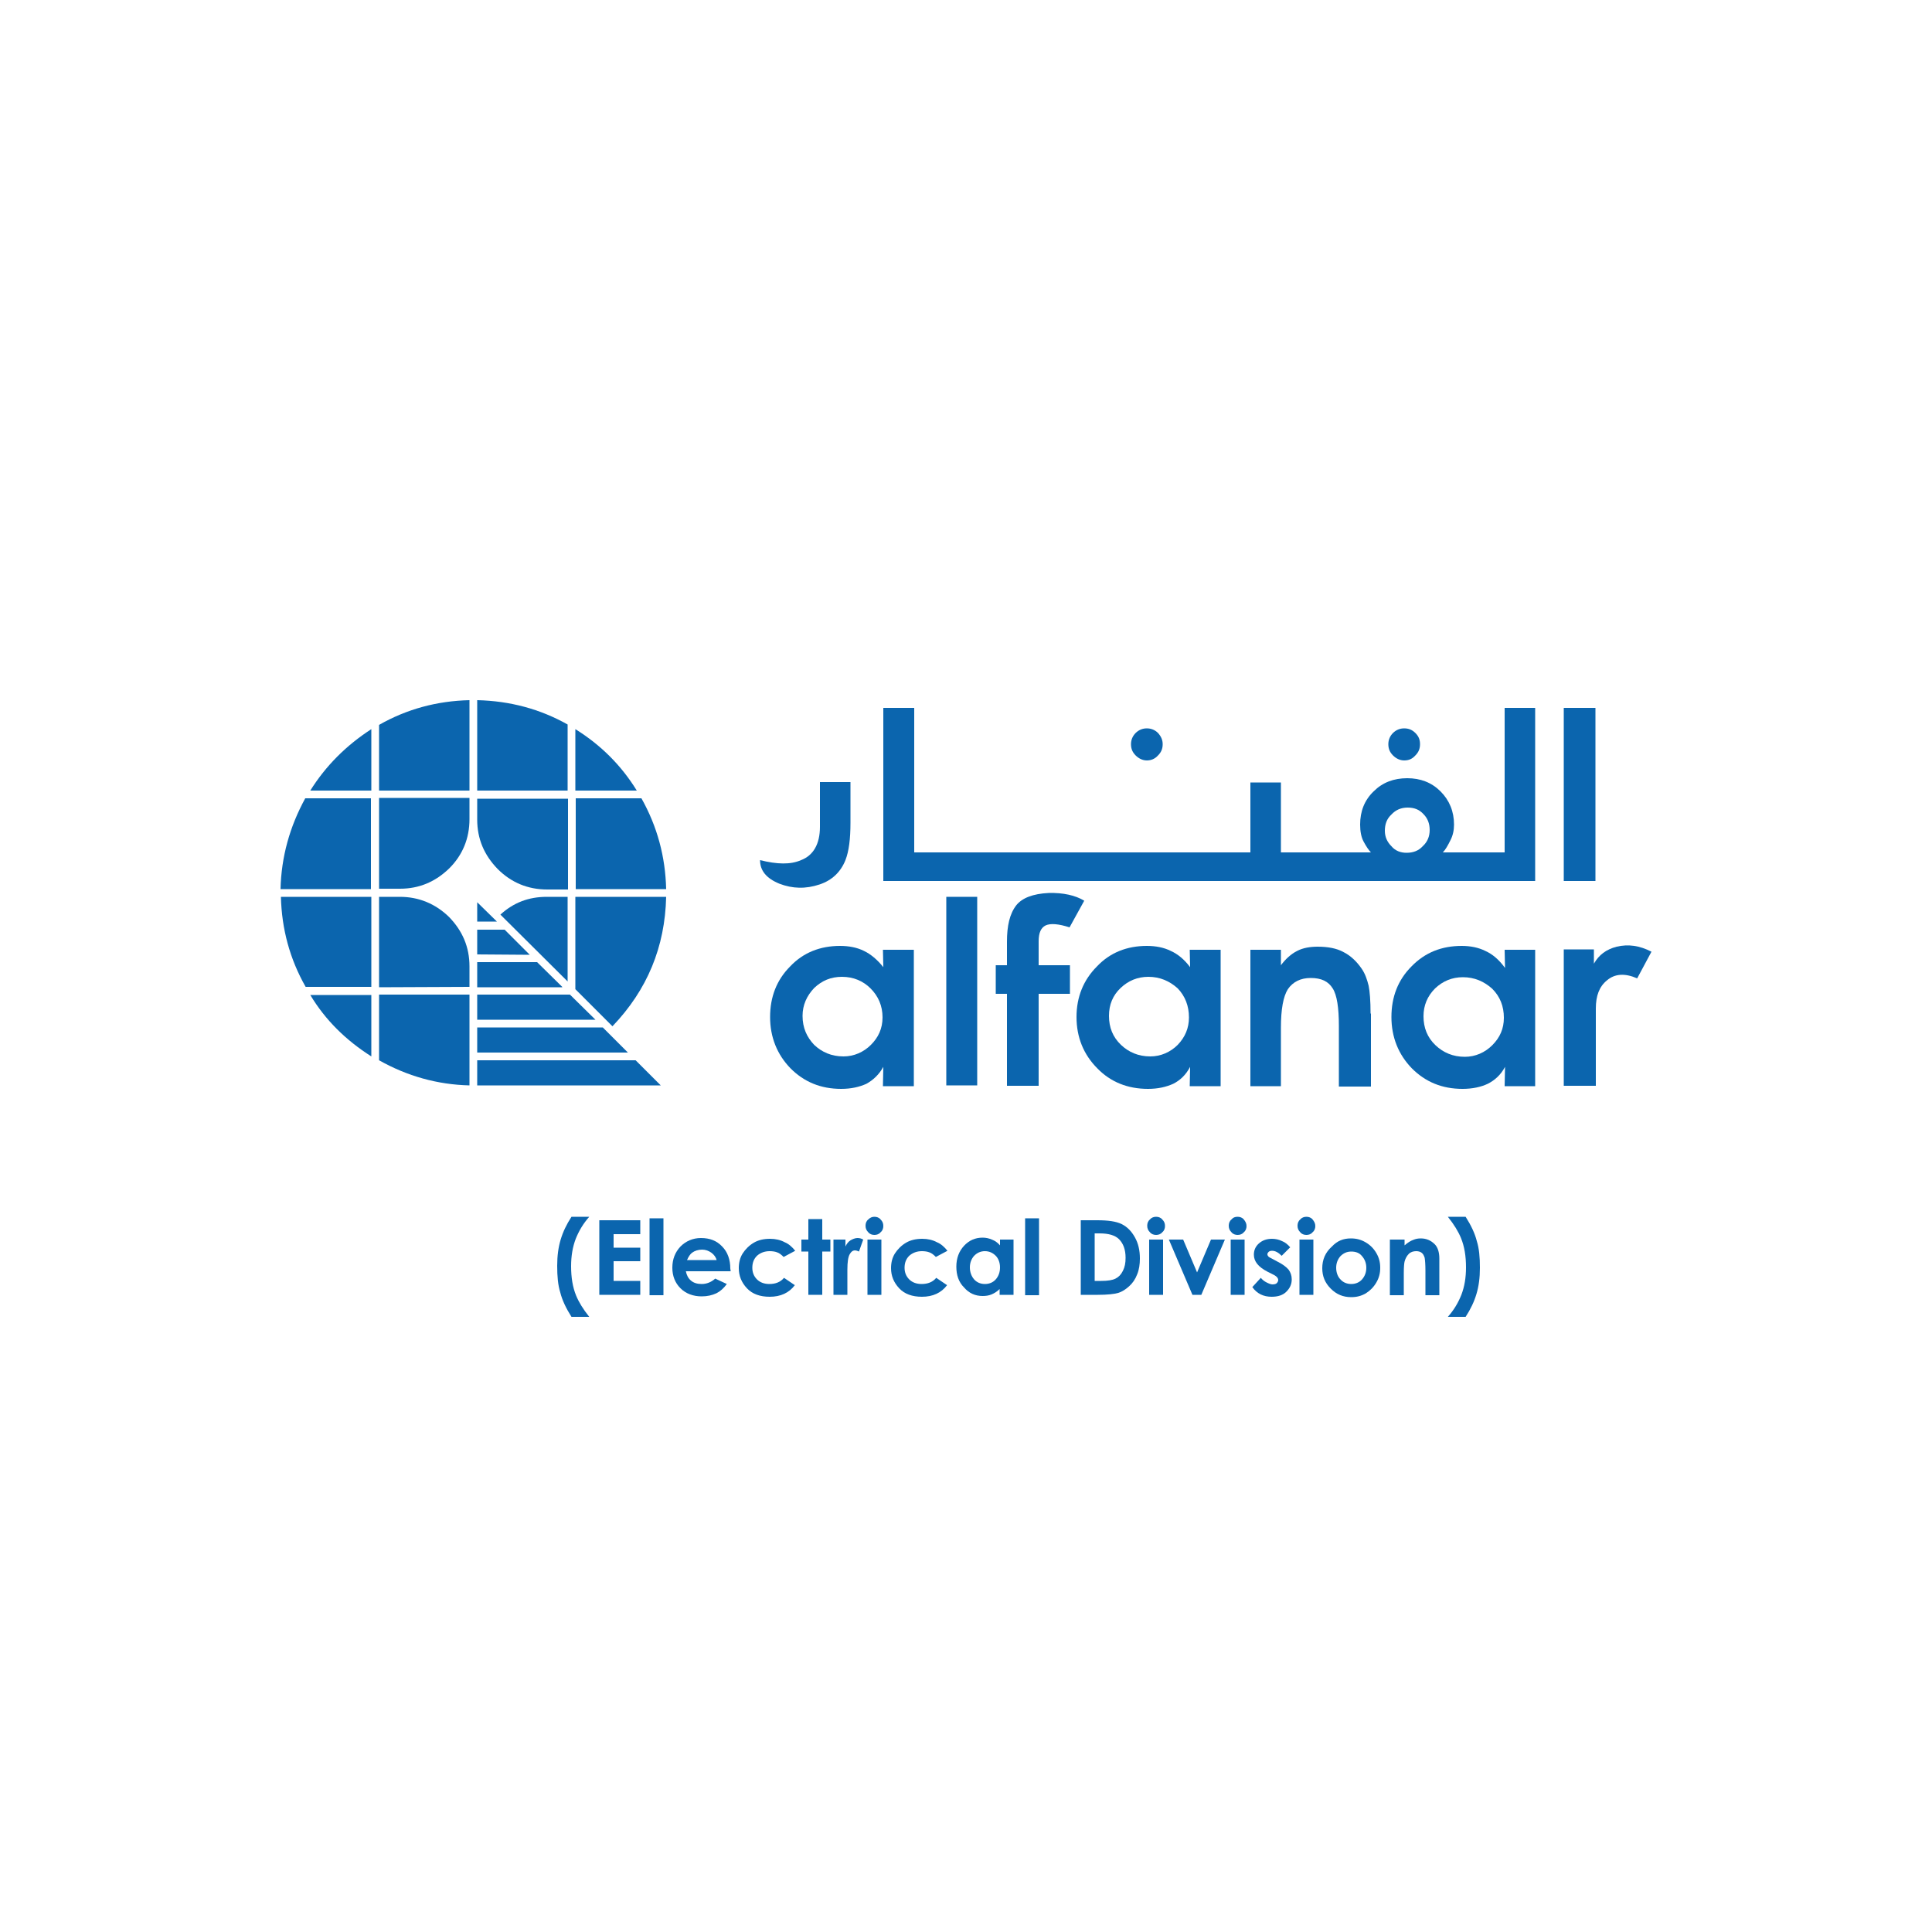 <?xml version="1.0" encoding="utf-8"?>
<!-- Generator: Adobe Illustrator 26.5.0, SVG Export Plug-In . SVG Version: 6.00 Build 0)  -->
<svg version="1.1" id="Layer_1" xmlns="http://www.w3.org/2000/svg" xmlns:xlink="http://www.w3.org/1999/xlink" x="0px" y="0px"
	 viewBox="0 0 500 500" style="enable-background:new 0 0 500 500;" xml:space="preserve">
<style type="text/css">
	.st0{fill:#FFFFFF;}
	.st1{fill:#0B65AE;}
</style>
<g>
	<g>
		<path class="st1" d="M412.9,183.2h-8.2v44.8h8.2V183.2z"/>
		<path class="st1" d="M423.7,253.2l3.7-6.9c-3.1-1.6-6-2-9-1.3c-2.7,0.7-4.6,2.1-5.9,4.4v-3.7h-7.8v35.3h8.3v-20
			c0-3.3,0.9-5.7,2.9-7.3C417.9,252,420.5,251.8,423.7,253.2z"/>
		<path class="st1" d="M397.3,183.2h-7.9v37.4h-16c0.7-0.7,1.3-1.8,2-3.2c0.6-1.2,0.9-2.5,0.9-4c0-3.4-1.2-6.3-3.5-8.6
			c-2.3-2.3-5.2-3.4-8.6-3.4c-3.5,0-6.4,1.1-8.7,3.4c-2.4,2.3-3.5,5.2-3.5,8.6c0,1.8,0.3,3.3,0.9,4.4c0.7,1.3,1.3,2.2,1.9,2.8h-23.3
			v-18.1h-7.9v18.1h-87v-37.4h-8v44.8h168.7V183.2z M364,220.7c-1.5,0-2.9-0.5-3.9-1.7c-1.1-1.1-1.7-2.4-1.7-4
			c0-1.7,0.5-3.1,1.7-4.2c1.1-1.2,2.5-1.8,4.2-1.8c1.7,0,3,0.5,4.1,1.7c1.1,1.1,1.6,2.5,1.6,4.1c0,1.7-0.6,3.1-1.8,4.2
			C367.1,220.2,365.7,220.7,364,220.7z"/>
		<path class="st1" d="M363.4,188.5c-1.1,0-2.1,0.4-2.9,1.2c-0.8,0.8-1.2,1.8-1.2,2.9c0,1.2,0.4,2.1,1.2,2.9
			c0.8,0.8,1.8,1.3,2.9,1.3c1.2,0,2.1-0.4,2.9-1.3c0.8-0.8,1.2-1.7,1.2-2.9c0-1.1-0.3-2-1.2-2.9
			C365.5,188.9,364.6,188.5,363.4,188.5z"/>
		<path class="st1" d="M384.4,246.1c-1.8-0.9-3.9-1.3-6.1-1.3c-5.2,0-9.5,1.7-13,5.3c-3.5,3.5-5.2,7.9-5.2,13.1
			c0,5.2,1.8,9.7,5.3,13.3c3.5,3.5,7.8,5.3,13.1,5.3c2.6,0,4.8-0.5,6.5-1.3c1.8-0.9,3.4-2.3,4.5-4.4l-0.1,5h7.9v-35.3h-7.9l0.1,4.7
			C387.9,248.3,386.2,246.9,384.4,246.1z M371.4,255.8c2-1.9,4.4-2.9,7.2-2.9c3,0,5.5,1.1,7.6,3c2,2,3,4.5,3,7.5c0,2.8-1,5.1-3,7.1
			c-1.9,1.9-4.4,3-7.1,3c-3.1,0-5.6-1.1-7.6-3c-2.1-2-3.1-4.5-3.1-7.5C368.4,260.2,369.4,257.8,371.4,255.8z"/>
		<path class="st1" d="M354.7,262.3c0-3.3-0.2-5.7-0.5-7.2c-0.4-1.6-0.9-3.1-1.8-4.4c-1.3-1.9-2.9-3.4-4.7-4.3
			c-1.8-1-4.1-1.4-6.7-1.4c-1.9,0-3.8,0.3-5.3,1.1c-1.6,0.8-3,2.1-4.2,3.7v-4h-7.9v35.3h7.9v-15.1c0-4.8,0.6-8.1,1.8-10
			c1.3-1.9,3.3-2.9,5.9-2.9c2.8,0,4.6,0.9,5.7,2.7c1.1,1.7,1.6,5,1.6,9.7v15.7h8.3V262.3z"/>
		<path class="st1" d="M296.8,188.5c-1.1,0-2.1,0.4-2.9,1.2c-0.8,0.8-1.2,1.8-1.2,2.9c0,1.2,0.4,2.1,1.2,2.9
			c0.8,0.8,1.8,1.3,2.9,1.3c1.1,0,2.1-0.4,2.9-1.3c0.8-0.8,1.2-1.7,1.2-2.9c0-1.1-0.4-2-1.2-2.9
			C298.9,188.9,297.9,188.5,296.8,188.5z"/>
		<path class="st1" d="M280.6,233.1c-2.3-1.4-5.5-2.1-9.2-2c-4.1,0.2-6.9,1.3-8.4,3.2c-1.7,2.2-2.4,5.3-2.4,9.4v6.1h-2.9v7.4h2.9
			v23.8h8.2v-23.8h8.1v-7.4h-8.1v-6.2c0-2.2,0.6-3.5,1.8-4.1c1.3-0.6,3.4-0.4,6.2,0.5L280.6,233.1z"/>
		<path class="st1" d="M212.2,202.5V214c0,4.4-1.7,7.4-4.9,8.6c-2.7,1.2-6.2,1.1-10.6,0c0,2.7,1.6,4.7,5,6.1
			c3.4,1.3,6.8,1.4,10.4,0.2c3.3-1.1,5.5-3.3,6.7-6.3c0.9-2.3,1.3-5.5,1.3-9.7v-10.5H212.2z"/>
		<path class="st1" d="M228.5,245.6l0.1,4.7c-1.5-1.9-3.3-3.4-5-4.2c-1.8-0.9-3.9-1.3-6.2-1.3c-5.1,0-9.5,1.7-12.9,5.3
			c-3.5,3.5-5.2,7.9-5.2,13.1c0,5.2,1.8,9.7,5.3,13.3c3.5,3.5,7.8,5.3,13.1,5.3c2.6,0,4.7-0.5,6.5-1.3c1.8-1,3.3-2.4,4.4-4.4l-0.1,5
			h8v-35.3H228.5z M217.9,252.8c3,0,5.5,1.1,7.4,3c2,2,3.1,4.5,3.1,7.5c0,2.9-1.1,5.2-3,7.1c-1.9,1.9-4.4,3-7.1,3
			c-3.1,0-5.6-1.1-7.6-3c-1.9-2-3-4.4-3-7.5c0-2.8,1.1-5.2,3-7.2C212.7,253.8,215,252.8,217.9,252.8z"/>
		<path class="st1" d="M307.9,245.6l0.1,4.7c-1.5-2-3.2-3.4-5-4.2c-1.8-0.9-3.9-1.3-6.2-1.3c-5.1,0-9.5,1.7-12.9,5.3
			c-3.5,3.5-5.3,7.9-5.3,13.1c0,5.2,1.8,9.7,5.4,13.3c3.4,3.5,7.8,5.3,13.1,5.3c2.6,0,4.7-0.5,6.5-1.3c1.8-0.9,3.3-2.3,4.4-4.4
			l-0.1,5h8v-35.3H307.9z M304.8,255.8c1.9,2,2.9,4.5,2.9,7.5c0,2.8-1,5.1-2.9,7.1c-1.9,1.9-4.4,3-7.1,3c-3.1,0-5.6-1.1-7.6-3
			c-2.1-2-3.1-4.5-3.1-7.5c0-2.9,1-5.3,3-7.2c2-1.9,4.4-2.9,7.2-2.9C300.2,252.8,302.7,253.9,304.8,255.8z"/>
		<path class="st1" d="M252.9,232.1h-8v48.8h8V232.1z"/>
		<path class="st1" d="M146.9,187.5c-7.1-4-14.9-6.1-23.4-6.3v23.4h23.4V187.5z"/>
		<path class="st1" d="M121.5,212v-5.5H98.1v23.5h5.4c5,0,9.2-1.8,12.8-5.3C119.7,221.3,121.5,217,121.5,212z"/>
		<path class="st1" d="M123.5,206.6v5.5c0,5,1.8,9.2,5.3,12.8c3.5,3.5,7.8,5.3,12.8,5.3h5.4v-23.5H123.5z"/>
		<path class="st1" d="M128.6,238.5l-5.1-5v5H128.6z"/>
		<path class="st1" d="M130.6,240.6h-7.1v6.4l13.6,0.1L130.6,240.6z"/>
		<path class="st1" d="M146.9,232.1h-5.4c-4.7,0-8.6,1.5-12,4.6l17.4,17.3V232.1z"/>
		<path class="st1" d="M148.9,204.6h15.9c-4-6.5-9.3-11.8-15.9-15.9V204.6z"/>
		<path class="st1" d="M172.4,230.1c-0.2-8.4-2.3-16.2-6.4-23.5h-17v23.5H172.4z"/>
		<path class="st1" d="M172.4,232.1h-23.5V256l9.6,9.6C167.5,256.2,172.1,245.1,172.4,232.1z"/>
		<path class="st1" d="M121.5,204.6v-23.4c-8.4,0.2-16.2,2.3-23.4,6.4v17H121.5z"/>
		<path class="st1" d="M79,206.6c-4,7.3-6.2,15.1-6.4,23.5h23.4v-23.5H79z"/>
		<path class="st1" d="M103.5,232.1h-5.4v23.4l23.4-0.1v-5.3c0-5-1.8-9.2-5.3-12.8C112.7,233.9,108.4,232.1,103.5,232.1z"/>
		<path class="st1" d="M80.3,204.6h15.8v-15.9C89.6,192.9,84.3,198.2,80.3,204.6z"/>
		<path class="st1" d="M96.1,232.1H72.7c0.2,8.3,2.3,16.1,6.4,23.3h17V232.1z"/>
		<path class="st1" d="M98.1,257.4v17c7.3,4.1,15.1,6.3,23.4,6.5v-23.5H98.1z"/>
		<path class="st1" d="M96.1,273.4v-15.9H80.3C84.2,264,89.5,269.2,96.1,273.4z"/>
		<path class="st1" d="M162.5,272.4l-6.5-6.5h-32.5v6.5H162.5z"/>
		<path class="st1" d="M171,280.9l-6.5-6.5h-41v6.5H171z"/>
		<path class="st1" d="M145.5,255.4L139,249h-15.5v6.5H145.5z"/>
		<path class="st1" d="M147.5,257.4h-24v6.5h30.6L147.5,257.4z"/>
	</g>
	<g>
		<g>
			<path class="st1" d="M147.9,314.9h4.6c-1.6,1.8-2.7,3.7-3.5,5.7c-0.8,2.1-1.2,4.4-1.2,7.1c0,2.9,0.4,5.4,1.3,7.6
				c0.7,1.7,1.8,3.5,3.4,5.5h-4.6c-1.4-2.2-2.4-4.3-2.9-6.3c-0.6-1.9-0.8-4.2-0.8-6.9c0-2.6,0.3-4.8,0.9-6.8
				S146.6,316.9,147.9,314.9z"/>
			<path class="st1" d="M155.1,315.8h10.6v3.6h-6.9v3.5h6.9v3.5h-6.9v5.1h6.9v3.6h-10.6V315.8z"/>
			<path class="st1" d="M168.1,315.3h3.6v19.9h-3.6V315.3z"/>
			<path class="st1" d="M189.1,329h-11.6c0.2,1,0.6,1.8,1.3,2.4c0.7,0.6,1.6,0.9,2.8,0.9c1.3,0,2.5-0.5,3.5-1.4l3,1.4
				c-0.8,1.1-1.7,1.9-2.7,2.4c-1.1,0.5-2.3,0.8-3.8,0.8c-2.2,0-4.1-0.7-5.5-2.1c-1.4-1.4-2.1-3.2-2.1-5.3c0-2.2,0.7-4,2.1-5.5
				c1.4-1.4,3.2-2.2,5.3-2.2c2.3,0,4.1,0.7,5.5,2.2c1.4,1.4,2.1,3.4,2.1,5.7L189.1,329z M185.5,326.2c-0.2-0.8-0.7-1.5-1.4-2
				c-0.7-0.5-1.5-0.8-2.4-0.8c-1,0-1.9,0.3-2.6,0.8c-0.5,0.4-0.9,1-1.3,1.9H185.5z"/>
			<path class="st1" d="M205.8,323.7l-3,1.6c-0.6-0.6-1.1-1-1.7-1.2c-0.5-0.2-1.2-0.3-1.9-0.3c-1.3,0-2.4,0.4-3.3,1.2
				c-0.8,0.8-1.2,1.8-1.2,3.1c0,1.2,0.4,2.2,1.2,3s1.9,1.2,3.2,1.2c1.6,0,2.9-0.5,3.8-1.6l2.8,1.9c-1.5,2-3.7,3-6.5,3
				c-2.5,0-4.5-0.7-5.9-2.2s-2.1-3.2-2.1-5.2c0-1.4,0.3-2.7,1-3.8s1.7-2.1,2.9-2.8c1.2-0.7,2.6-1,4.2-1c1.4,0,2.7,0.3,3.8,0.9
				C204.1,321.9,205,322.7,205.8,323.7z"/>
			<path class="st1" d="M209.2,315.5h3.6v5.3h2.1v3.1h-2.1v11.2h-3.6v-11.2h-1.8v-3.1h1.8V315.5z"/>
			<path class="st1" d="M215.7,320.8h3.1v1.8c0.3-0.7,0.8-1.3,1.3-1.6s1.2-0.6,1.8-0.6c0.5,0,1,0.1,1.5,0.4l-1.1,3.1
				c-0.4-0.2-0.8-0.3-1-0.3c-0.6,0-1,0.3-1.4,1c-0.4,0.7-0.6,2-0.6,4l0,0.7v5.8h-3.6V320.8z"/>
			<path class="st1" d="M226.3,314.9c0.6,0,1.2,0.2,1.6,0.7c0.5,0.5,0.7,1,0.7,1.7c0,0.6-0.2,1.2-0.7,1.6c-0.4,0.5-1,0.7-1.6,0.7
				c-0.6,0-1.2-0.2-1.6-0.7c-0.5-0.5-0.7-1-0.7-1.7c0-0.6,0.2-1.2,0.7-1.6C225.2,315.1,225.7,314.9,226.3,314.9z M224.5,320.8h3.6
				v14.3h-3.6V320.8z"/>
			<path class="st1" d="M245.2,323.7l-3,1.6c-0.6-0.6-1.1-1-1.7-1.2c-0.5-0.2-1.2-0.3-1.9-0.3c-1.3,0-2.4,0.4-3.3,1.2
				c-0.8,0.8-1.2,1.8-1.2,3.1c0,1.2,0.4,2.2,1.2,3s1.9,1.2,3.2,1.2c1.6,0,2.9-0.5,3.8-1.6l2.8,1.9c-1.5,2-3.7,3-6.5,3
				c-2.5,0-4.5-0.7-5.9-2.2s-2.1-3.2-2.1-5.2c0-1.4,0.3-2.7,1-3.8s1.7-2.1,2.9-2.8c1.2-0.7,2.6-1,4.2-1c1.4,0,2.7,0.3,3.8,0.9
				C243.5,321.9,244.4,322.7,245.2,323.7z"/>
			<path class="st1" d="M258.7,320.8h3.6v14.3h-3.6v-1.5c-0.7,0.7-1.4,1.1-2.1,1.4c-0.7,0.3-1.5,0.4-2.3,0.4c-1.9,0-3.5-0.7-4.8-2.2
				c-1.4-1.4-2-3.2-2-5.4c0-2.2,0.7-4,2-5.4s2.9-2.1,4.8-2.1c0.9,0,1.7,0.2,2.4,0.5c0.8,0.3,1.5,0.8,2.1,1.5V320.8z M254.9,323.8
				c-1.1,0-2,0.4-2.8,1.2c-0.7,0.8-1.1,1.8-1.1,3c0,1.2,0.4,2.3,1.1,3.1c0.7,0.8,1.7,1.2,2.8,1.2c1.1,0,2.1-0.4,2.8-1.2
				c0.7-0.8,1.1-1.8,1.1-3.1c0-1.2-0.4-2.3-1.1-3S256.1,323.8,254.9,323.8z"/>
			<path class="st1" d="M265.3,315.3h3.6v19.9h-3.6V315.3z"/>
			<path class="st1" d="M279.6,315.8h4.4c2.8,0,4.9,0.3,6.3,1c1.4,0.7,2.5,1.8,3.4,3.4c0.9,1.6,1.3,3.4,1.3,5.5
				c0,1.5-0.2,2.9-0.7,4.1c-0.5,1.3-1.2,2.3-2.1,3.1s-1.8,1.4-2.8,1.7s-2.8,0.5-5.3,0.5h-4.4V315.8z M283.3,319.3v12.2h1.7
				c1.7,0,2.9-0.2,3.7-0.6c0.8-0.4,1.4-1,1.9-2s0.7-2,0.7-3.4c0-2.1-0.6-3.7-1.7-4.8c-1-1-2.7-1.5-5-1.5H283.3z"/>
			<path class="st1" d="M299.2,314.9c0.6,0,1.2,0.2,1.6,0.7c0.5,0.5,0.7,1,0.7,1.7c0,0.6-0.2,1.2-0.7,1.6c-0.4,0.5-1,0.7-1.6,0.7
				c-0.6,0-1.2-0.2-1.6-0.7c-0.5-0.5-0.7-1-0.7-1.7c0-0.6,0.2-1.2,0.7-1.6C298,315.1,298.6,314.9,299.2,314.9z M297.4,320.8h3.6
				v14.3h-3.6V320.8z"/>
			<path class="st1" d="M302.5,320.8h3.7l3.6,8.5l3.6-8.5h3.6l-6.1,14.3h-2.3L302.5,320.8z"/>
			<path class="st1" d="M320.3,314.9c0.6,0,1.2,0.2,1.6,0.7s0.7,1,0.7,1.7c0,0.6-0.2,1.2-0.7,1.6c-0.4,0.5-1,0.7-1.6,0.7
				c-0.6,0-1.2-0.2-1.6-0.7c-0.5-0.5-0.7-1-0.7-1.7c0-0.6,0.2-1.2,0.7-1.6C319.1,315.1,319.6,314.9,320.3,314.9z M318.5,320.8h3.6
				v14.3h-3.6V320.8z"/>
			<path class="st1" d="M333.9,322.8l-2.2,2.2c-0.9-0.9-1.7-1.3-2.5-1.3c-0.4,0-0.7,0.1-0.9,0.3c-0.2,0.2-0.3,0.4-0.3,0.6
				c0,0.2,0.1,0.4,0.2,0.5c0.1,0.2,0.5,0.4,1.1,0.7l1.3,0.7c1.4,0.7,2.3,1.4,2.9,2.1c0.5,0.7,0.8,1.5,0.8,2.5c0,1.3-0.5,2.3-1.4,3.2
				c-0.9,0.9-2.2,1.3-3.8,1.3c-2.1,0-3.8-0.8-5-2.5l2.2-2.4c0.4,0.5,0.9,0.9,1.5,1.2c0.6,0.3,1.1,0.5,1.5,0.5c0.5,0,0.9-0.1,1.1-0.3
				s0.4-0.5,0.4-0.8c0-0.6-0.5-1.1-1.6-1.6l-1.2-0.6c-2.3-1.2-3.5-2.6-3.5-4.4c0-1.1,0.4-2.1,1.3-2.9c0.9-0.8,2-1.2,3.4-1.2
				c0.9,0,1.8,0.2,2.6,0.6C332.6,321.5,333.3,322.1,333.9,322.8z"/>
			<path class="st1" d="M338.1,314.9c0.6,0,1.2,0.2,1.6,0.7s0.7,1,0.7,1.7c0,0.6-0.2,1.2-0.7,1.6c-0.4,0.5-1,0.7-1.6,0.7
				c-0.6,0-1.2-0.2-1.6-0.7c-0.5-0.5-0.7-1-0.7-1.7c0-0.6,0.2-1.2,0.7-1.6C336.9,315.1,337.5,314.9,338.1,314.9z M336.3,320.8h3.6
				v14.3h-3.6V320.8z"/>
			<path class="st1" d="M349.6,320.5c1.4,0,2.6,0.3,3.8,1c1.2,0.7,2.1,1.6,2.8,2.8s1,2.4,1,3.8c0,1.4-0.3,2.6-1,3.8
				c-0.7,1.2-1.6,2.1-2.7,2.8c-1.2,0.7-2.4,1-3.8,1c-2.1,0-3.8-0.7-5.3-2.2c-1.5-1.5-2.2-3.2-2.2-5.3c0-2.2,0.8-4.1,2.5-5.6
				C346.1,321.1,347.7,320.5,349.6,320.5z M349.7,323.9c-1.1,0-2,0.4-2.8,1.2c-0.7,0.8-1.1,1.8-1.1,3c0,1.2,0.4,2.3,1.1,3
				c0.7,0.8,1.7,1.2,2.8,1.2c1.1,0,2.1-0.4,2.8-1.2s1.1-1.8,1.1-3s-0.4-2.2-1.1-3C351.8,324.2,350.8,323.9,349.7,323.9z"/>
			<path class="st1" d="M359.9,320.8h3.6v1.5c0.8-0.7,1.6-1.2,2.2-1.4c0.7-0.3,1.3-0.4,2-0.4c1.4,0,2.6,0.5,3.6,1.5
				c0.8,0.8,1.2,2.1,1.2,3.7v9.5h-3.6v-6.3c0-1.7-0.1-2.8-0.2-3.4c-0.2-0.6-0.4-1-0.8-1.3c-0.4-0.3-0.9-0.4-1.4-0.4
				c-0.7,0-1.4,0.2-1.9,0.7c-0.5,0.5-0.9,1.2-1.1,2c-0.1,0.4-0.2,1.4-0.2,2.9v5.8h-3.6V320.8z"/>
			<path class="st1" d="M379.3,340.8h-4.6c1.6-1.8,2.7-3.7,3.5-5.7c0.8-2.1,1.2-4.4,1.2-7.1c0-2.9-0.4-5.4-1.3-7.6
				c-0.7-1.7-1.8-3.5-3.4-5.5h4.6c1.4,2.2,2.4,4.3,2.9,6.3c0.6,1.9,0.8,4.2,0.8,6.9c0,2.6-0.3,4.8-0.9,6.8S380.6,338.8,379.3,340.8z
				"/>
		</g>
	</g>
</g>
</svg>
